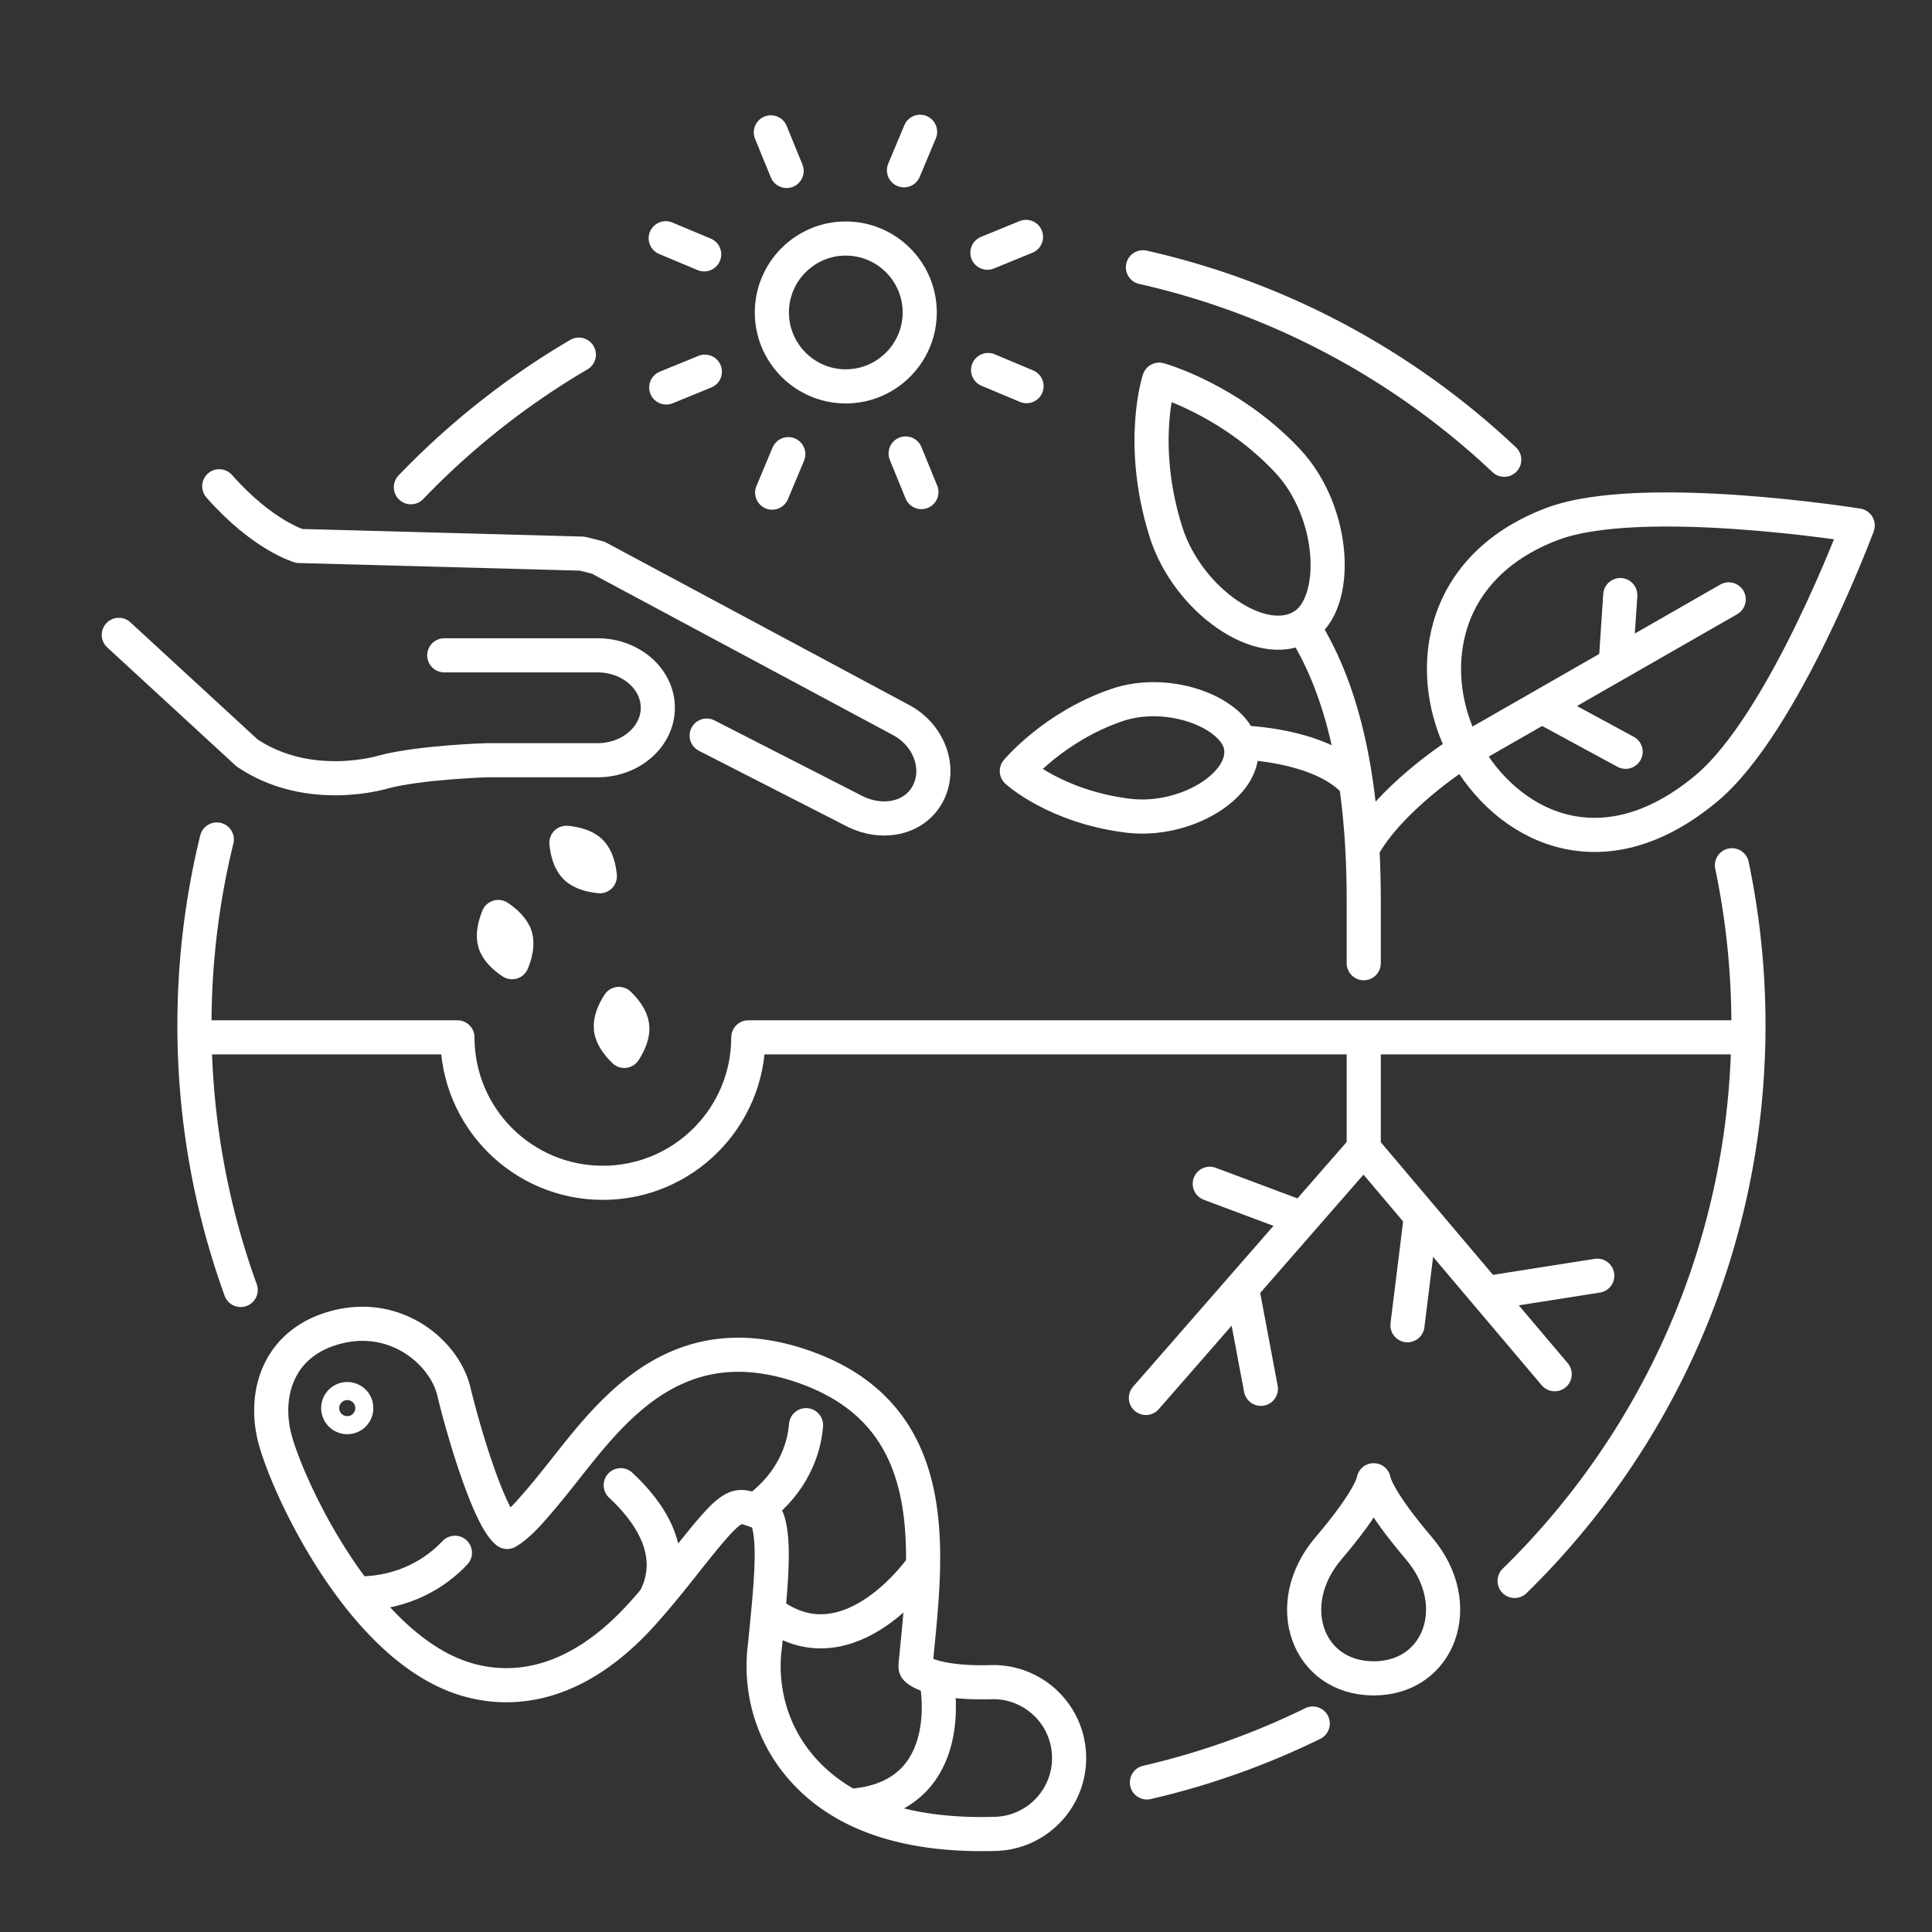 <svg version="1.1" xmlns="http://www.w3.org/2000/svg" x="0" y="0" width="500" height="500" viewBox="0 0 500 500" xml:space="preserve"><rect x="0" y="0" width="500" height="500" fill="#333333" stroke="none"/><g fill="none" stroke="#FFF" stroke-width="8.833" stroke-linecap="round" stroke-linejoin="round" stroke-miterlimit="10"><path d="M352.935 268.698v28.531l49.422 58.417M337.139 162.069c7.846 12.27 15.795 32.919 15.795 70.991v16.217M321.592 192.19s19.839.473 28.81 9.919"/><path d="M337.139 162.069c-10.758 6.494-29.88-6.793-35.428-24.515C294.562 114.686 300 98.258 300 98.258s18.169 5.003 33.151 20.923c12.71 13.519 13.552 37.126 3.988 42.888zM321.206 193.56c1.176 9.864-14.623 19.318-29.193 17.548-18.801-2.294-28.862-11.555-28.862-11.555s9.513-11.462 25.85-17.072c13.883-4.758 31.166 2.319 32.205 11.079zM441.601 204.045c-27.692 23.097-52.142 9.075-62.438-9.768-10.295-18.849-7.742-47.201 22.517-58.669 22.875-8.674 79.095.383 79.095.383s-19.093 51.314-39.174 68.054zM399.672 183.164l21.034 11.4M418.246 170.198l1.08-16.193"/><path d="M447.391 155.12l-70.628 40.476s-17.237 11.207-24.159 23.9M385.347 334.564l28.024-4.409M367.598 315.93l-3.35 27.04M313.09 306.361l22.986 8.609M321.626 334.503l4.689 24.925M352.92 297.218l-56.36 64.57"/></g><path fill="none" stroke="#FFF" stroke-width="8.833" stroke-linecap="round" stroke-linejoin="round" stroke-miterlimit="10" d="M117.732 401.856c-4.975 5.289-13.07 10.32-24.373 10.541M160.641 384.37c7.135 6.601 15.05 17.407 8.96 29.317M208.604 368.833c-.508 6.377-3.537 14.774-12.142 21.354M238.777 405.379s-18.614 27.109-38.94 12.47M242.414 435.19s5.955 29.21-21.075 32.063"/><path fill="none" stroke="#FFF" stroke-width="8.833" stroke-linecap="round" stroke-linejoin="round" stroke-miterlimit="10" d="M118.981 434.052c-26.485-9.319-45.22-50.706-47.994-62.368-2.512-10.552.71-22.441 12.973-27.203 17.031-6.486 30.949 5.031 33.479 15.562 3.02 12.448 9.354 32.861 13.818 36.422 1.042-.604 2.988-2.002 5.79-5.113 3.52-3.906 6.711-7.939 9.792-11.839 12.355-15.623 29.276-37.025 61.333-25.749 35.173 12.376 31.86 45.841 29.204 72.726l-.39 3.995c-.11 1.146.094.67-.024 1.049.059.197.163.297.228.363 1.456 1.448 7.156 3.805 19.28 3.443 10.844-.314 19.888 8.219 20.205 19.062.321 10.838-8.212 19.888-19.053 20.205-23.017.677-39.944-5.127-50.337-17.23-10.727-12.512-9.988-26.447-9.347-31.171l.352-3.585c1.077-10.889 2.098-21.182.876-27.268-.566-2.843-.915-3.437-4.034-4.533-4.854-1.712-5.6-1.971-17.489 13.059-3.306 4.179-7.046 8.912-11.4 13.754-17.324 19.242-33.565 20.063-44.133 17.368a36.084 36.084 0 0 1-3.129-.949z"/><path fill="none" stroke="#FFF" stroke-width="8.833" stroke-linecap="round" stroke-linejoin="round" stroke-miterlimit="10" d="M92.152 364.899a2.322 2.322 0 0 1-2.761 1.805 2.335 2.335 0 0 1 .96-4.572 2.328 2.328 0 0 1 1.801 2.767z"/><g fill="none" stroke="#FFF" stroke-width="8.833" stroke-linecap="round" stroke-linejoin="round" stroke-miterlimit="10"><path d="M52.661 268.467h65.721c0 20.784 16.851 37.643 37.636 37.643 20.785 0 37.644-16.858 37.644-37.643H452.28M182.885 190.368l37.805 19.326c7.308 3.919 15.879 2.346 19.412-4.234 3.522-6.576.435-15.174-6.873-19.097l-78.443-42.046-4.151-1.039-73.154-1.977s-9.419-2.632-20.738-15.454"/><path d="M30.746 164.301l33.182 30.546c16.22 10.934 35.448 4.903 35.448 4.903 9.312-2.46 26.605-3.005 26.605-3.005h28.71c8.553 0 15.554-6.107 15.554-13.577 0-7.463-7.001-13.57-15.554-13.57h-39.717"/><g><path d="M155.241 226.763c-.217-2.243-.852-4.779-2.363-6.29-1.511-1.518-4.047-2.139-6.293-2.36.221 2.243.852 4.775 2.367 6.29 1.524 1.525 4.07 2.146 6.289 2.36zM132.517 249.014c.859-2.08 1.494-4.609.869-6.659-.617-2.046-2.563-3.795-4.44-5.041-.859 2.074-1.494 4.617-.876 6.663.635 2.059 2.587 3.808 4.447 5.037zM161.565 271.969c1.221-1.895 2.308-4.269 2.06-6.394-.245-2.125-1.839-4.192-3.464-5.759-1.218 1.888-2.298 4.271-2.06 6.394.249 2.146 1.863 4.217 3.464 5.759z"/></g></g><path fill="none" stroke="#FFF" stroke-width="8.833" stroke-linecap="round" stroke-linejoin="round" stroke-miterlimit="10" d="M106.339 126.096a201.986 201.986 0 0 1 43.467-34.317M62.286 333.84c-7.741-21.378-11.962-44.44-11.964-68.489.001-16.575 2.006-32.681 5.788-48.09M339.733 446.052a199.508 199.508 0 0 1-42.912 15.236M448.226 223.933a201.981 201.981 0 0 1 4.272 41.417c-.004 56.348-23.18 107.281-60.519 143.793M295.793 69.176c35.69 8.042 67.789 25.57 93.5 49.805"/><g><path fill="none" stroke="#FFF" stroke-width="8.833" stroke-linecap="round" stroke-linejoin="round" d="M367.219 400.704c-10.627-12.483-11.614-16.996-11.704-17.617h-.014c-.086.621-1.069 5.134-11.696 17.617-12.411 14.574-5.376 33.613 11.61 33.654h.189c16.877-.041 24.022-19.08 11.615-33.654z"/></g><g fill="none" stroke="#FFF" stroke-width="8.833" stroke-linecap="round" stroke-linejoin="round" stroke-miterlimit="10"><path d="M199.757 80.948c.052 10.544 8.67 19.094 19.215 19.049 10.551-.055 19.094-8.664 19.053-19.226-.056-10.541-8.667-19.08-19.219-19.039-10.544.039-19.087 8.665-19.049 19.216zM199.836 127.493l4.175-9.958M233.946 44.067l4.172-9.957M172.427 100.277l9.989-4.085M255.539 65.401l9.988-4.089"/><g><path d="M172.286 61.657l9.954 4.168M255.718 95.76l9.95 4.178"/></g><g><path d="M238.459 127.348l-4.084-9.985M203.583 44.244l-4.084-9.989"/></g></g></svg>